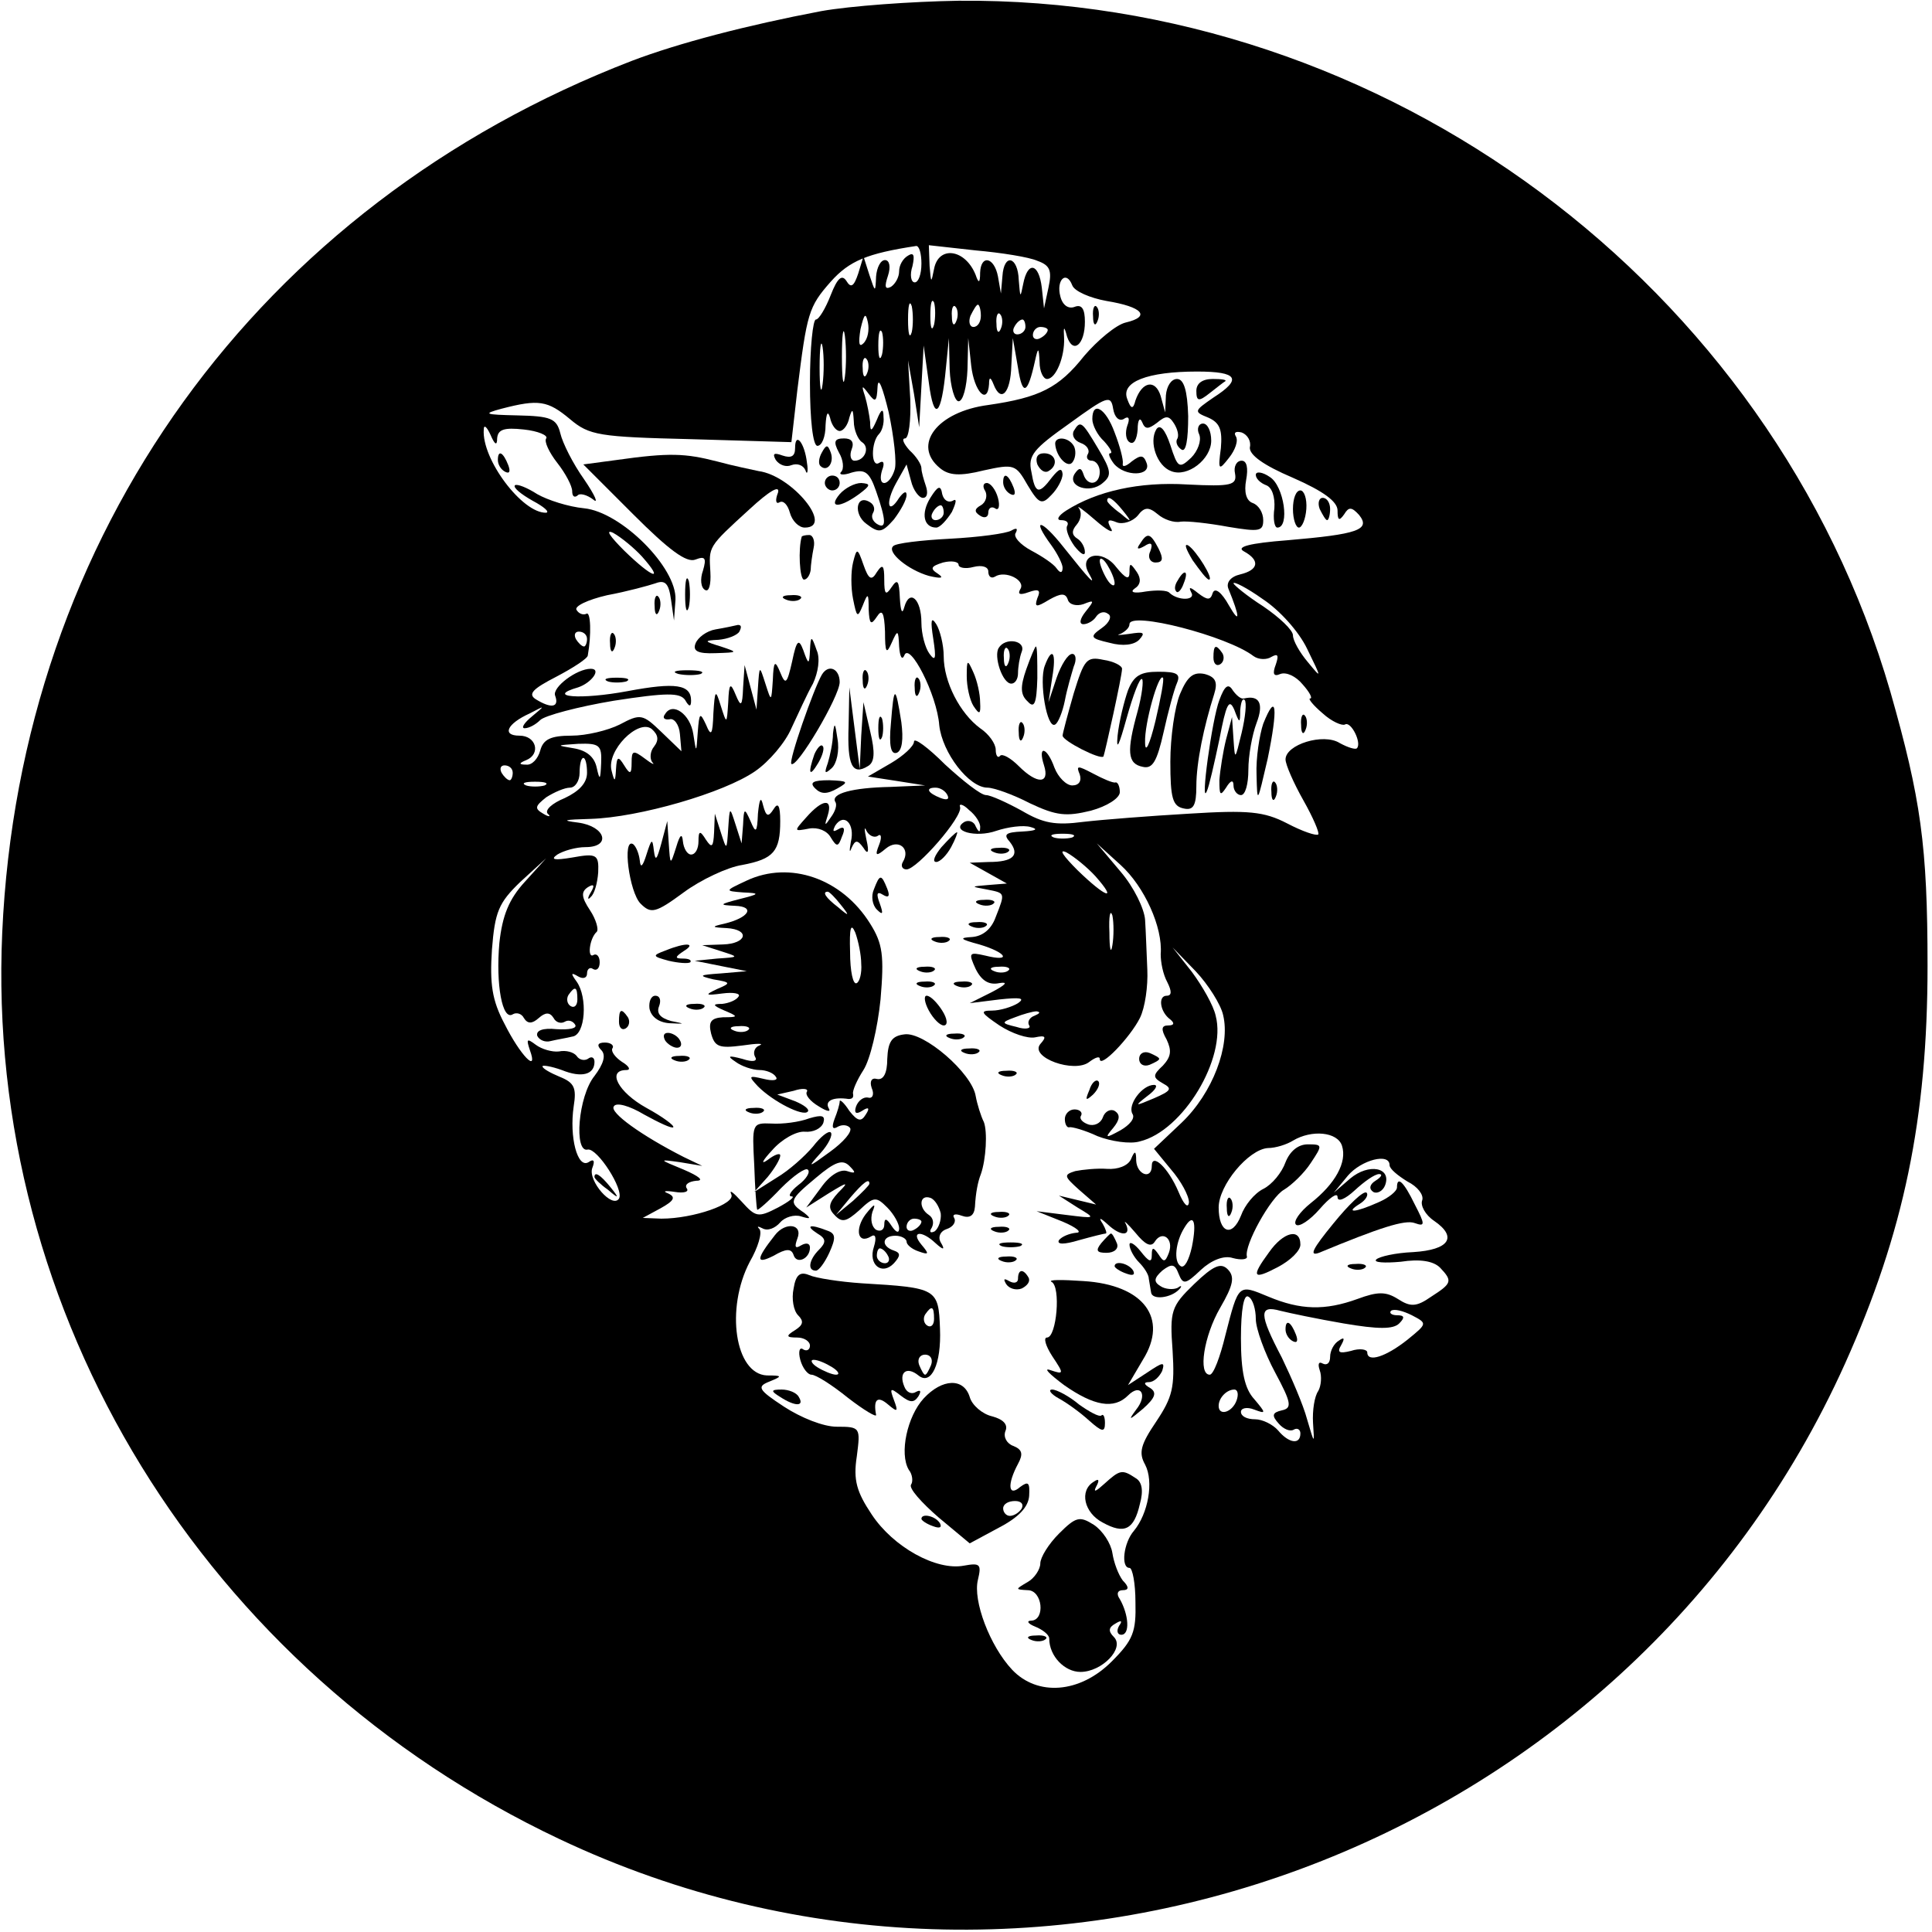 <?xml version="1.0" standalone="no"?>
<!DOCTYPE svg PUBLIC "-//W3C//DTD SVG 20010904//EN"
 "http://www.w3.org/TR/2001/REC-SVG-20010904/DTD/svg10.dtd">
<svg version="1.0" xmlns="http://www.w3.org/2000/svg"
 width="260pt" height="260pt" viewBox="0 0 260 260"
 preserveAspectRatio="xMidYMid meet">
<g transform="translate(0,260) scale(0.1,-0.1)"
fill="#000000" stroke="none">
<path d="M1105 2585 c-100 -19 -192 -43 -255 -67 -503 -194 -823 -638 -847
-1173 -23 -514 272 -994 750 -1220 647 -306 1435 -15 1730 640 79 176 111 330
111 535 0 162 -9 225 -50 369 -159 548 -680 935 -1254 930 -63 -1 -146 -7
-185 -14z m135 -340 c0 -14 -4 -25 -9 -25 -5 0 -7 10 -3 22 3 14 2 19 -6 14
-7 -4 -12 -13 -12 -21 0 -8 -5 -17 -11 -21 -8 -4 -9 0 -4 15 4 12 2 21 -4 21
-6 0 -11 -10 -12 -22 -1 -22 -1 -22 -9 2 l-8 25 -7 -23 c-6 -18 -10 -20 -16
-10 -6 9 -12 4 -21 -19 -7 -18 -16 -33 -20 -33 -4 0 -8 -38 -8 -85 0 -50 4
-85 10 -85 6 0 11 12 11 28 1 16 3 20 6 10 2 -10 8 -18 13 -18 5 0 11 8 13 18
4 13 5 12 6 -5 0 -12 6 -25 11 -28 11 -7 4 -25 -10 -25 -5 0 -7 7 -4 15 4 10
0 15 -10 15 -13 0 -15 -4 -7 -19 6 -10 7 -22 3 -26 -4 -4 3 -5 14 -1 18 5 24
1 33 -25 14 -40 14 -52 1 -44 -6 4 -8 10 -5 15 3 5 1 11 -4 14 -19 12 -23 -16
-5 -29 17 -13 21 -12 37 6 9 12 17 26 17 33 0 6 -4 4 -10 -4 -15 -24 -19 -7
-4 20 l14 25 6 -22 c3 -13 11 -23 16 -23 6 0 7 7 4 16 -3 9 -6 19 -6 24 0 5
-7 16 -16 24 -8 9 -11 16 -6 16 5 0 8 24 7 53 l-3 52 8 -45 7 -45 3 55 3 55 7
-50 c7 -54 17 -45 23 20 l4 40 1 -42 c1 -24 7 -43 12 -43 6 0 11 19 12 43 l1
42 4 -37 c4 -35 22 -54 24 -25 0 10 2 10 6 0 10 -26 23 -12 24 25 l2 37 7 -40
c6 -39 13 -36 23 10 4 18 5 18 6 -2 0 -13 5 -23 10 -23 12 0 24 30 23 55 -1
16 0 17 4 2 8 -24 24 -11 24 20 0 17 -4 24 -14 20 -8 -3 -16 2 -19 14 -6 22 8
36 16 15 3 -8 24 -17 46 -21 49 -8 60 -21 26 -29 -13 -3 -38 -24 -56 -45 -34
-43 -60 -56 -129 -66 -69 -9 -103 -54 -65 -85 12 -10 27 -11 59 -3 41 9 43 8
59 -20 15 -25 19 -27 32 -13 8 8 15 21 15 28 -1 9 -5 7 -14 -4 -18 -24 -23
-23 -28 7 -5 22 3 31 51 65 51 37 56 39 59 20 2 -12 8 -17 14 -14 7 5 9 1 5
-9 -3 -9 -2 -19 3 -22 6 -4 10 4 11 17 0 13 3 17 6 10 4 -10 8 -10 20 -1 12
10 16 10 23 -1 5 -8 7 -17 4 -21 -2 -4 0 -10 6 -14 6 -4 9 13 9 45 -1 35 -6
50 -15 50 -8 0 -14 -10 -15 -22 l-1 -23 -6 22 c-7 23 -25 20 -34 -6 -3 -12 -6
-12 -11 2 -9 23 27 37 94 37 55 0 61 -10 22 -35 -26 -18 -27 -19 -7 -27 16 -7
19 -17 17 -41 -4 -30 -3 -31 11 -13 8 10 13 23 9 29 -3 5 0 7 8 5 8 -3 13 -12
11 -20 -1 -10 18 -24 58 -41 41 -18 60 -32 60 -44 0 -13 2 -15 9 -5 6 10 10
10 20 -1 16 -20 -2 -26 -96 -34 -52 -4 -70 -9 -59 -15 22 -12 20 -25 -5 -31
-13 -3 -19 -11 -16 -19 16 -39 16 -49 1 -23 -10 18 -19 25 -22 17 -3 -10 -7
-10 -20 0 -10 8 -13 9 -9 1 7 -11 -17 -12 -29 -1 -3 4 -18 4 -32 2 -16 -3 -22
-1 -15 4 8 5 9 13 3 22 -9 13 -10 13 -10 0 0 -11 -5 -9 -18 7 -19 25 -51 17
-37 -8 12 -21 1 -9 -34 35 -30 38 -44 40 -16 2 8 -11 15 -25 15 -30 0 -7 -3
-8 -8 -1 -4 6 -19 16 -34 24 -15 8 -25 19 -21 24 3 6 1 7 -6 3 -7 -4 -44 -9
-83 -11 -38 -2 -73 -6 -76 -10 -9 -8 20 -32 48 -40 17 -4 21 -3 12 3 -11 7 -9
10 7 15 12 3 21 1 21 -3 0 -4 9 -6 20 -3 12 3 20 0 20 -6 0 -7 4 -10 9 -7 14
9 42 -5 34 -17 -4 -7 0 -8 11 -4 14 5 17 3 12 -8 -4 -12 -2 -13 16 -2 16 9 22
9 25 0 2 -7 12 -9 21 -6 15 6 15 5 3 -10 -8 -10 -9 -17 -3 -17 6 0 14 5 17 10
4 6 11 8 16 4 6 -3 2 -12 -8 -19 -17 -12 -16 -14 10 -20 18 -5 33 -3 40 4 9
10 6 11 -13 8 -14 -2 -19 -2 -12 0 6 3 12 8 12 13 0 18 132 -16 167 -43 7 -5
18 -5 24 -1 9 5 10 2 6 -10 -5 -13 -3 -17 6 -13 8 3 21 -3 30 -14 9 -10 14
-19 10 -19 -3 0 4 -9 17 -20 12 -11 26 -17 30 -15 8 5 23 -25 16 -32 -2 -2
-12 1 -23 7 -22 14 -73 -2 -73 -22 0 -7 11 -32 24 -55 13 -23 22 -44 20 -46
-3 -2 -21 4 -42 15 -31 16 -52 18 -132 13 -52 -3 -116 -8 -142 -11 -38 -5 -54
-2 -83 15 -20 11 -42 21 -48 21 -7 0 -31 19 -55 41 -23 23 -42 37 -42 31 0 -6
-14 -19 -31 -29 l-31 -18 39 -6 38 -6 -47 -2 c-51 -1 -80 -9 -74 -20 3 -4 0
-13 -6 -21 -8 -12 -9 -12 -4 3 7 23 -7 22 -29 -3 -17 -19 -17 -19 4 -15 12 2
24 -3 29 -12 8 -13 10 -13 15 1 5 11 3 15 -5 10 -7 -4 -8 -3 -4 5 12 18 27 2
21 -22 -2 -12 -2 -16 1 -8 5 11 8 11 16 0 6 -10 8 -6 4 11 -3 14 -3 19 0 12 3
-6 10 -10 15 -7 5 4 6 -2 2 -12 -6 -15 -4 -16 9 -5 17 14 34 0 23 -18 -3 -5
-1 -10 5 -10 14 0 76 71 72 84 -2 5 4 4 12 -4 9 -7 16 -18 15 -24 0 -7 -2 -6
-6 2 -2 6 -9 9 -15 6 -20 -12 15 -22 43 -12 15 5 36 8 46 5 11 -3 7 -5 -11 -6
-23 -1 -26 -4 -17 -14 14 -18 4 -27 -28 -27 l-26 -1 25 -14 25 -14 -25 -2
c-24 -2 -24 -2 -2 -6 25 -5 25 -4 12 -37 -6 -17 -18 -26 -32 -27 -18 -1 -16
-3 10 -10 37 -11 44 -24 8 -15 -22 5 -23 4 -13 -18 8 -16 18 -22 32 -19 12 2
9 -2 -10 -12 l-30 -15 40 5 c28 3 35 2 25 -5 -8 -5 -24 -10 -35 -10 -17 0 -15
-3 10 -20 17 -11 38 -18 48 -16 14 3 16 1 7 -9 -15 -18 46 -40 66 -24 8 6 14
8 14 4 0 -14 41 29 54 55 7 14 11 43 10 65 -1 22 -2 52 -3 67 -1 15 -15 44
-33 65 l-32 38 32 -29 c32 -29 57 -84 54 -120 0 -11 3 -27 9 -38 6 -12 6 -18
-1 -18 -12 0 -9 -22 5 -32 6 -5 5 -8 -3 -8 -9 0 -10 -5 -2 -19 7 -15 6 -23 -5
-35 -14 -13 -14 -16 0 -24 13 -7 11 -10 -12 -20 -26 -11 -27 -11 -9 3 11 8 15
15 9 15 -16 0 -36 -27 -29 -39 4 -6 -4 -15 -16 -22 -20 -11 -22 -11 -10 3 9
11 10 18 2 23 -5 3 -13 0 -16 -9 -3 -8 -12 -12 -20 -9 -8 3 -12 8 -9 12 2 4
-2 8 -9 8 -7 0 -13 -6 -13 -13 0 -7 3 -12 6 -11 3 1 21 -4 38 -12 18 -7 44
-11 57 -7 58 14 117 112 102 169 -3 14 -18 40 -32 59 l-26 33 31 -32 c17 -18
34 -45 37 -59 10 -41 -14 -105 -56 -145 l-37 -35 23 -28 c13 -15 24 -35 24
-44 -1 -9 -7 -3 -14 14 -14 33 -36 53 -36 35 0 -19 -20 -12 -21 7 0 14 -2 14
-7 2 -4 -9 -18 -14 -32 -13 -14 1 -33 -1 -43 -3 -16 -5 -15 -7 5 -25 l23 -20
-25 6 -25 6 25 -16 c25 -15 25 -15 -15 -10 l-40 5 35 -14 c19 -8 27 -15 18
-15 -9 -1 -19 -5 -23 -10 -3 -6 7 -6 27 0 18 5 34 9 36 9 2 0 0 6 -4 13 -6 9
-4 9 7 -1 17 -16 32 -16 24 1 -4 6 2 1 13 -12 13 -16 21 -20 26 -12 10 16 26
4 19 -15 -5 -13 -7 -13 -14 -2 -7 10 -9 10 -9 -1 0 -11 -4 -9 -15 5 -8 10 -15
14 -15 9 0 -6 6 -17 13 -24 6 -6 13 -16 13 -22 1 -5 2 -13 3 -18 1 -11 27 -8
38 4 4 4 3 6 -2 2 -6 -3 -17 -2 -23 2 -10 6 -9 11 2 21 13 10 17 9 22 -4 6
-15 9 -15 30 5 14 13 31 20 43 16 11 -3 20 -2 19 2 -4 15 32 80 50 90 10 6 27
22 36 36 16 24 16 25 -4 25 -13 0 -24 -9 -30 -24 -5 -14 -18 -30 -30 -36 -12
-6 -25 -22 -30 -36 -12 -30 -30 -23 -30 11 0 30 40 78 66 80 11 0 26 5 34 10
25 15 60 12 66 -7 7 -22 -9 -51 -42 -77 -15 -12 -24 -25 -20 -29 4 -4 19 6 32
21 13 15 24 23 24 16 0 -7 10 -3 23 9 13 12 27 22 33 22 5 0 3 -4 -5 -9 -8 -5
-9 -11 -3 -15 5 -3 13 1 16 9 9 24 -22 30 -47 9 l-22 -19 19 23 c18 21 56 31
56 14 0 -5 11 -14 24 -22 14 -7 22 -18 20 -25 -3 -7 4 -20 16 -28 32 -22 20
-39 -28 -42 -24 -1 -46 -6 -50 -10 -4 -4 11 -5 33 -3 26 4 44 1 53 -8 17 -18
16 -21 -12 -39 -20 -14 -28 -14 -45 -3 -16 10 -27 10 -54 0 -44 -16 -77 -15
-120 3 -41 17 -40 18 -58 -52 -7 -29 -16 -53 -21 -53 -16 0 -8 52 14 90 18 31
20 42 10 52 -9 9 -19 5 -45 -20 -31 -30 -33 -36 -29 -90 3 -49 0 -62 -22 -95
-21 -31 -24 -42 -15 -58 12 -23 4 -66 -15 -89 -14 -16 -18 -50 -6 -50 4 0 8
-21 8 -46 1 -40 -3 -51 -32 -80 -43 -43 -100 -47 -134 -11 -30 32 -53 93 -46
121 5 21 3 23 -19 19 -37 -7 -95 25 -124 69 -20 30 -25 46 -20 78 5 39 5 40
-27 40 -18 0 -48 12 -71 27 -35 23 -37 27 -19 34 17 7 17 8 -4 8 -43 2 -56 90
-23 153 11 19 17 39 13 44 -4 4 -2 4 4 1 7 -4 17 0 24 8 6 7 19 11 28 8 13 -4
14 -3 4 5 -21 14 -20 17 16 47 26 22 36 25 45 16 9 -9 9 -11 -3 -7 -9 3 -23
-5 -35 -22 l-20 -27 30 19 c26 16 28 16 13 1 -13 -14 -14 -21 -5 -30 10 -11
16 -9 33 6 20 19 23 19 38 4 9 -9 16 -22 16 -28 0 -7 -4 -6 -10 3 -7 11 -10
11 -10 2 0 -7 -5 -10 -11 -7 -6 4 -8 14 -5 24 5 12 3 12 -9 -3 -15 -20 -11
-41 7 -30 6 4 8 -1 4 -14 -8 -24 11 -39 27 -22 9 10 9 14 0 17 -18 6 -16 20 2
20 8 0 15 -4 15 -8 0 -4 7 -10 16 -13 14 -5 15 -4 4 9 -15 18 0 20 19 2 11
-10 13 -9 7 1 -4 7 -1 15 8 18 9 3 13 10 10 15 -3 5 2 6 10 3 11 -4 17 0 18
12 1 19 4 34 8 44 7 20 9 57 4 70 -4 8 -9 24 -11 35 -5 31 -70 87 -96 83 -17
-2 -22 -10 -23 -33 0 -19 -5 -29 -14 -27 -7 2 -10 -3 -7 -12 4 -9 1 -15 -5
-13 -6 1 -13 -4 -16 -12 -3 -9 0 -11 8 -6 9 6 11 4 5 -5 -6 -10 -11 -9 -22 5
-7 11 -13 16 -13 13 0 -4 -3 -14 -7 -24 -4 -11 -3 -15 5 -10 6 3 13 2 16 -2 3
-5 -9 -19 -27 -32 -30 -22 -31 -22 -13 -2 11 12 17 25 14 28 -3 3 -14 -6 -24
-19 -11 -13 -32 -32 -49 -42 l-30 -19 18 20 c9 11 17 24 17 29 0 4 -8 1 -17
-6 -10 -7 -7 -1 6 13 13 15 33 26 44 25 11 -1 22 4 25 12 3 10 -2 11 -19 6
-13 -5 -36 -8 -51 -7 -26 1 -26 0 -23 -56 1 -31 3 -58 4 -60 1 -1 15 11 32 29
17 17 33 28 36 25 4 -3 -2 -13 -13 -21 -10 -8 -14 -15 -9 -15 6 0 -3 -7 -18
-15 -27 -14 -30 -13 -49 8 -11 12 -17 17 -14 10 7 -13 -51 -33 -94 -33 l-25 1
24 13 c18 10 21 15 10 20 -8 3 -4 4 9 2 12 -2 20 0 16 5 -3 5 3 9 13 10 11 0
4 6 -17 15 -34 14 -34 14 -5 10 l30 -5 -25 12 c-57 29 -100 60 -94 68 3 6 21
1 41 -11 20 -11 37 -19 39 -17 2 2 -14 14 -36 26 -38 21 -54 51 -27 51 6 0 4
5 -6 11 -9 6 -15 14 -13 18 3 4 -2 8 -10 8 -10 0 -11 -4 -5 -10 7 -7 3 -19 -9
-35 -22 -27 -28 -104 -9 -99 13 2 49 -54 42 -66 -9 -14 -42 24 -36 41 4 10 2
13 -5 8 -15 -9 -26 34 -20 75 4 25 1 32 -19 40 -12 5 -23 11 -23 14 0 2 12 0
26 -5 27 -11 44 -6 44 11 0 6 -4 8 -9 4 -5 -3 -12 -1 -15 4 -4 5 -14 8 -24 6
-9 -1 -23 3 -31 9 -12 9 -13 8 -8 -7 12 -33 -13 -7 -34 35 -17 32 -20 54 -17
100 4 51 9 63 38 91 l35 32 -29 -32 c-21 -23 -30 -45 -34 -82 -5 -56 4 -105
18 -96 5 3 12 1 15 -5 5 -8 11 -8 20 0 9 8 15 8 20 0 3 -6 10 -8 15 -5 5 3 11
1 14 -4 3 -5 -8 -7 -25 -6 -19 2 -28 -2 -26 -9 3 -6 11 -9 18 -7 8 2 21 4 29
6 18 2 21 53 6 74 -8 11 -8 13 2 7 7 -4 12 -2 12 4 0 6 4 9 8 6 5 -3 9 1 9 9
0 8 -4 12 -8 10 -9 -6 -6 22 4 31 3 3 -1 17 -9 29 -12 18 -12 25 -3 31 8 5 10
3 4 -7 -5 -8 -4 -11 0 -6 5 4 9 19 10 33 1 24 -2 26 -35 20 -24 -4 -30 -3 -20
4 8 5 25 10 38 10 35 0 27 28 -10 33 -24 3 -19 4 17 5 65 2 179 35 221 64 19
13 41 39 49 58 9 19 21 46 29 60 7 15 10 34 5 45 -7 20 -8 20 -9 0 -1 -20 -2
-20 -9 0 -6 16 -9 14 -15 -15 -7 -31 -9 -32 -16 -15 -7 17 -9 16 -10 -10 -2
-30 -2 -30 -10 -5 -8 25 -8 25 -10 -5 l-2 -30 -8 30 -8 30 -2 -30 c-1 -26 -3
-27 -10 -10 -7 17 -9 16 -10 -10 -2 -30 -2 -30 -10 -5 -7 23 -8 22 -10 -10 -1
-29 -3 -32 -10 -15 -8 17 -9 16 -11 -10 -2 -29 -2 -29 -6 -3 -4 27 -28 44 -38
27 -4 -5 -1 -8 6 -7 6 2 13 -7 14 -20 l2 -23 -27 26 c-25 24 -28 25 -56 10
-16 -8 -45 -15 -65 -15 -28 0 -38 -5 -42 -20 -3 -11 -11 -20 -19 -19 -10 0
-10 2 0 6 20 8 14 33 -9 33 -24 0 -17 16 14 30 21 11 21 11 3 -4 -11 -9 -15
-16 -10 -16 6 0 15 5 21 11 6 6 51 18 99 26 71 11 89 11 96 1 5 -9 8 -10 8 -1
0 22 -21 25 -85 13 -64 -12 -112 -8 -67 5 18 6 32 25 17 25 -19 0 -52 -25 -48
-36 6 -16 -5 -18 -26 -5 -11 7 -4 14 27 30 23 12 43 25 43 29 5 28 4 60 -2 56
-4 -2 -10 0 -13 5 -4 5 15 14 41 20 27 5 56 13 65 16 13 5 18 0 21 -22 l4 -28
2 28 c2 43 -73 118 -123 123 -21 2 -49 11 -63 19 -14 9 -27 14 -30 12 -3 -3 8
-12 24 -21 15 -8 23 -15 18 -16 -32 -1 -87 72 -84 112 0 7 4 4 9 -7 6 -14 9
-15 9 -5 1 12 9 15 36 12 19 -2 33 -8 30 -12 -3 -4 4 -19 15 -33 11 -14 20
-31 20 -38 0 -7 3 -9 7 -6 3 4 13 1 21 -5 8 -7 3 5 -12 27 -15 21 -29 49 -32
62 -5 20 -13 23 -58 24 -44 1 -47 2 -21 9 50 13 62 11 92 -14 26 -22 39 -24
163 -27 l135 -4 8 70 c13 104 15 112 45 146 25 28 49 38 115 48 4 0 7 -10 7
-24z m156 4 c17 -6 20 -13 15 -36 l-6 -28 -3 28 c-4 33 -19 36 -25 5 -4 -20
-4 -19 -6 5 -1 32 -20 37 -22 5 l-2 -23 -4 23 c-5 26 -23 30 -24 5 0 -14 -2
-15 -6 -3 -14 35 -50 40 -56 8 -4 -20 -4 -19 -6 4 l-1 28 63 -7 c34 -3 72 -9
83 -14z m-169 -96 c-3 -10 -5 -2 -5 17 0 19 2 27 5 18 2 -10 2 -26 0 -35z m30
10 c-3 -10 -5 -4 -5 12 0 17 2 24 5 18 2 -7 2 -21 0 -30z m30 5 c-3 -8 -6 -5
-6 6 -1 11 2 17 5 13 3 -3 4 -12 1 -19z m33 7 c0 -8 -4 -15 -10 -15 -5 0 -7 7
-4 15 4 8 8 15 10 15 2 0 4 -7 4 -15z m-158 -37 c-6 -6 -7 0 -4 19 5 21 7 23
10 9 2 -10 0 -22 -6 -28z m185 20 c-3 -8 -6 -5 -6 6 -1 11 2 17 5 13 3 -3 4
-12 1 -19z m-210 -65 c-2 -16 -4 -3 -4 27 0 30 2 43 4 28 2 -16 2 -40 0 -55z
m243 67 c0 -5 -5 -10 -11 -10 -5 0 -7 5 -4 10 3 6 8 10 11 10 2 0 4 -4 4 -10z
m-193 -37 c-3 -10 -5 -4 -5 12 0 17 2 24 5 18 2 -7 2 -21 0 -30z m223 33 c0
-3 -4 -8 -10 -11 -5 -3 -10 -1 -10 4 0 6 5 11 10 11 6 0 10 -2 10 -4z m-303
-73 c-2 -16 -4 -5 -4 22 0 28 2 40 4 28 2 -13 2 -35 0 -50z m60 15 c-3 -8 -6
-5 -6 6 -1 11 2 17 5 13 3 -3 4 -12 1 -19z m37 -130 c-3 -10 -9 -18 -14 -18
-5 0 -6 7 -3 17 4 10 2 14 -4 10 -11 -7 -11 28 0 39 4 4 7 14 6 23 0 12 -3 11
-9 -4 -7 -16 -9 -17 -9 -3 -1 9 -4 25 -7 35 -5 15 -4 15 5 3 9 -12 11 -11 12
10 1 14 7 -2 15 -35 7 -33 11 -68 8 -77z m-340 -117 c31 -35 14 -29 -24 8 -19
19 -26 29 -15 24 11 -6 29 -21 39 -32z m636 -36 c0 -5 -5 -3 -10 5 -5 8 -10
20 -10 25 0 6 5 3 10 -5 5 -8 10 -19 10 -25z m259 -88 c20 -41 20 -41 1 -18
-11 13 -20 29 -20 36 0 7 -18 24 -40 39 -22 14 -40 29 -40 31 0 3 18 -6 39
-21 23 -15 49 -44 60 -67z m-969 13 c0 -5 -2 -10 -4 -10 -3 0 -8 5 -11 10 -3
6 -1 10 4 10 6 0 11 -4 11 -10z m90 -145 c-5 -6 -6 -16 -2 -21 4 -4 -1 -2 -10
5 -16 12 -18 11 -18 -5 0 -16 -2 -17 -10 -4 -8 13 -10 12 -11 -5 -1 -18 -2
-18 -6 -2 -7 27 36 70 54 56 9 -8 10 -15 3 -24z m-71 -22 c-1 -23 -2 -24 -6
-6 -3 14 -13 23 -31 26 -24 4 -24 4 6 6 29 1 32 -2 31 -26z m-19 -13 c0 -14
-11 -25 -30 -34 -17 -7 -27 -16 -23 -21 5 -4 2 -5 -6 0 -12 7 -11 10 4 22 11
7 25 13 32 13 7 0 13 9 13 20 0 11 2 20 5 20 3 0 5 -9 5 -20z m-100 0 c0 -5
-2 -10 -4 -10 -3 0 -8 5 -11 10 -3 6 -1 10 4 10 6 0 11 -4 11 -10z m43 -17
c-7 -2 -19 -2 -25 0 -7 3 -2 5 12 5 14 0 19 -2 13 -5z m542 -13 c3 -6 -1 -7
-9 -4 -18 7 -21 14 -7 14 6 0 13 -4 16 -10z m168 -57 c-7 -2 -19 -2 -25 0 -7
3 -2 5 12 5 14 0 19 -2 13 -5z m31 -52 c31 -35 14 -29 -24 8 -19 19 -26 29
-15 24 11 -6 29 -21 39 -32z m23 -93 c-2 -13 -4 -5 -4 17 -1 22 1 32 4 23 2
-10 2 -28 0 -40z m-140 -34 c-3 -3 -12 -4 -19 -1 -8 3 -5 6 6 6 11 1 17 -2 13
-5z m-580 -39 c0 -8 -4 -12 -9 -9 -5 3 -6 10 -3 15 9 13 12 11 12 -6z m615
-22 c-6 -2 -10 -8 -7 -13 3 -4 -5 -6 -17 -2 -21 5 -21 6 -2 13 10 4 24 8 29 8
6 -1 4 -3 -3 -6z m-222 -226 c0 -2 -10 -12 -22 -23 l-23 -19 19 23 c18 21 26
27 26 19z m96 -40 c1 -9 -3 -20 -8 -24 -6 -3 -8 -1 -4 5 3 6 2 13 -4 17 -14 9
-13 28 2 23 6 -2 12 -12 14 -21z m-26 -11 c0 -3 -4 -8 -10 -11 -5 -3 -10 -1
-10 4 0 6 5 11 10 11 6 0 10 -2 10 -4z m364 -34 c-4 -18 -10 -29 -15 -26 -10
6 -7 33 5 52 12 20 17 9 10 -26z m-409 -12 c3 -5 1 -10 -4 -10 -6 0 -11 5 -11
10 0 6 2 10 4 10 3 0 8 -4 11 -10z m495 -85 c0 -13 12 -46 26 -72 22 -41 23
-48 9 -51 -13 -3 -14 -7 -4 -18 6 -7 15 -11 20 -8 5 3 9 0 9 -5 0 -16 -16 -13
-30 4 -7 8 -21 15 -31 15 -11 0 -19 4 -19 10 0 5 8 7 18 3 16 -6 16 -5 0 14
-13 14 -18 37 -18 82 0 39 4 60 10 56 6 -3 10 -17 10 -30z m118 -6 c47 -8 67
-8 75 0 8 8 7 11 -3 11 -7 0 -11 3 -8 6 4 3 16 0 28 -6 21 -11 21 -11 -6 -33
-29 -23 -54 -31 -54 -17 0 4 -10 6 -22 2 -16 -4 -19 -2 -13 8 5 9 4 11 -3 6
-7 -4 -12 -14 -12 -22 0 -8 -4 -12 -10 -9 -5 3 -7 0 -4 -9 3 -8 2 -21 -2 -28
-5 -7 -8 -26 -7 -43 2 -29 2 -29 -8 5 -5 19 -21 56 -34 83 -31 59 -31 71 -2
63 12 -3 50 -11 85 -17z m-144 -104 c-6 -16 -24 -21 -24 -7 0 11 11 22 21 22
5 0 6 -7 3 -15z"/>
<path d="M1471 2174 c0 -11 3 -14 6 -6 3 7 2 16 -1 19 -3 4 -6 -2 -5 -13z"/>
<path d="M1610 2074 c0 -14 3 -15 18 -3 9 7 19 15 21 16 2 2 -5 3 -17 3 -14 0
-22 -6 -22 -16z"/>
<path d="M1470 2036 c0 -8 7 -22 16 -30 8 -9 12 -16 8 -16 -3 0 -1 -6 5 -14
15 -18 51 -17 44 1 -4 11 -8 11 -20 2 -8 -7 -13 -8 -12 -3 1 5 -4 24 -11 42
-12 33 -30 43 -30 18z"/>
<path d="M1445 2020 c-3 -6 1 -13 9 -16 9 -3 13 -10 10 -15 -3 -5 0 -9 5 -9 6
0 11 -7 11 -15 0 -18 -17 -20 -22 -3 -3 9 -6 9 -12 0 -10 -17 21 -27 38 -12
12 10 12 16 -6 46 -22 37 -24 39 -33 24z"/>
<path d="M1556 2022 c-10 -17 1 -49 20 -56 22 -9 54 16 54 41 0 13 -5 23 -11
23 -6 0 -9 -7 -5 -15 3 -8 -2 -22 -11 -31 -16 -15 -18 -14 -28 17 -7 21 -14
29 -19 21z"/>
<path d="M1070 1997 c0 -11 -5 -14 -17 -10 -11 4 -14 3 -9 -6 5 -7 14 -10 21
-7 8 3 16 0 19 -7 2 -7 4 -2 2 10 -3 27 -16 43 -16 20z"/>
<path d="M1420 2003 c1 -18 18 -35 24 -24 4 6 4 16 1 21 -7 12 -25 13 -25 3z"/>
<path d="M1106 1991 c-4 -7 -5 -15 -2 -18 9 -9 19 4 14 18 -4 11 -6 11 -12 0z"/>
<path d="M670 1981 c0 -6 4 -13 10 -16 6 -3 7 1 4 9 -7 18 -14 21 -14 7z"/>
<path d="M830 1981 l-45 -6 67 -67 c48 -48 72 -66 84 -61 13 5 15 2 10 -15 -4
-11 -3 -23 3 -26 5 -3 8 7 7 24 -2 35 -4 33 53 85 26 24 41 33 38 22 -4 -10
-3 -16 2 -13 5 3 11 -3 14 -14 3 -11 12 -20 20 -20 40 0 -17 70 -62 76 -9 2
-34 7 -56 13 -43 11 -64 12 -135 2z"/>
<path d="M1396 1975 c4 -8 10 -12 15 -9 14 8 10 24 -6 24 -9 0 -12 -6 -9 -15z"/>
<path d="M1662 1963 c3 -16 -5 -18 -64 -15 -65 4 -122 -9 -163 -35 -11 -7 -14
-13 -7 -13 7 0 11 -3 8 -8 -2 -4 2 -16 10 -27 8 -10 14 -14 14 -8 0 7 -5 15
-10 18 -8 5 -8 11 -1 19 6 7 7 17 3 22 -4 5 6 -2 22 -16 16 -14 26 -19 21 -11
-6 11 -4 13 8 8 8 -3 21 1 28 9 9 12 15 12 27 2 8 -7 22 -12 31 -10 9 1 37 -2
64 -7 42 -7 47 -6 47 9 0 10 -6 20 -14 23 -9 3 -12 15 -9 31 3 16 1 26 -6 26
-7 0 -11 -8 -9 -17z m-151 -50 c13 -16 12 -17 -3 -4 -10 7 -18 15 -18 17 0 8
8 3 21 -13z"/>
<path d="M1690 1961 c0 -5 6 -11 14 -14 8 -3 12 -16 11 -31 -2 -14 0 -26 4
-26 17 0 9 56 -10 68 -10 7 -19 8 -19 3z"/>
<path d="M1110 1950 c0 -5 5 -10 10 -10 6 0 10 5 10 10 0 6 -4 10 -10 10 -5 0
-10 -4 -10 -10z"/>
<path d="M1350 1951 c0 -6 4 -13 10 -16 6 -3 7 1 4 9 -7 18 -14 21 -14 7z"/>
<path d="M1130 1935 c-16 -19 0 -19 26 0 16 12 16 14 3 15 -9 0 -22 -7 -29
-15z"/>
<path d="M1252 1930 c-13 -21 -9 -40 8 -40 5 0 14 10 21 21 6 13 7 19 1 15 -6
-3 -12 1 -14 9 -2 13 -6 11 -16 -5z m18 -20 c0 -5 -5 -10 -11 -10 -5 0 -7 5
-4 10 3 6 8 10 11 10 2 0 4 -4 4 -10z"/>
<path d="M1326 1939 c3 -6 1 -15 -6 -19 -9 -5 -9 -9 -1 -14 6 -4 11 -2 11 4 0
6 4 9 9 6 5 -4 7 3 4 14 -3 11 -10 20 -15 20 -5 0 -6 -5 -2 -11z"/>
<path d="M1740 1915 c0 -14 4 -25 8 -25 4 0 9 11 10 25 1 14 -3 25 -8 25 -6 0
-10 -11 -10 -25z"/>
<path d="M1776 1915 c4 -8 8 -15 10 -15 2 0 4 7 4 15 0 8 -4 15 -10 15 -5 0
-7 -7 -4 -15z"/>
<path d="M1079 1878 c-5 -16 -3 -58 3 -58 4 0 8 6 9 13 0 6 2 20 4 30 2 9 -1
17 -6 17 -5 0 -9 -1 -10 -2z"/>
<path d="M1534 1868 c-5 -7 -3 -8 6 -3 9 6 12 4 8 -7 -4 -8 0 -15 7 -15 10 0
11 5 4 19 -11 21 -15 22 -25 6z"/>
<path d="M1605 1846 c10 -14 19 -26 22 -26 7 0 -17 39 -28 46 -6 3 -3 -5 6
-20z"/>
<path d="M1148 1843 c-3 -12 -3 -34 0 -49 5 -25 6 -26 13 -9 7 18 8 17 8 -5 1
-20 3 -22 11 -10 7 11 10 6 11 -20 0 -29 2 -31 9 -15 8 18 9 18 10 -5 1 -14 4
-19 7 -12 7 19 44 -53 47 -94 4 -37 40 -84 65 -84 8 0 34 -9 57 -21 36 -17 49
-18 82 -10 22 6 39 17 39 25 0 8 -3 14 -6 13 -3 -1 -17 5 -30 12 -21 11 -23
11 -18 -1 3 -9 -1 -15 -10 -15 -8 0 -19 11 -24 24 -10 28 -23 31 -14 3 8 -25
-9 -26 -34 -1 -11 11 -22 17 -25 14 -3 -4 -6 0 -6 8 0 8 -9 21 -21 29 -27 20
-49 62 -49 97 0 15 -5 35 -10 43 -7 11 -8 5 -4 -20 4 -26 3 -31 -5 -20 -6 8
-11 27 -11 42 0 32 -16 46 -23 21 -3 -11 -5 -5 -6 12 -1 23 -3 27 -11 15 -8
-12 -10 -10 -10 10 0 19 -2 22 -10 10 -7 -12 -11 -10 -18 10 -8 23 -9 23 -14
3z"/>
<path d="M922 1800 c0 -19 2 -27 5 -17 2 9 2 25 0 35 -3 9 -5 1 -5 -18z"/>
<path d="M1585 1819 c-4 -6 -5 -12 -2 -15 2 -3 7 2 10 11 7 17 1 20 -8 4z"/>
<path d="M881 1784 c0 -11 3 -14 6 -6 3 7 2 16 -1 19 -3 4 -6 -2 -5 -13z"/>
<path d="M1058 1793 c7 -3 16 -2 19 1 4 3 -2 6 -13 5 -11 0 -14 -3 -6 -6z"/>
<path d="M963 1753 c-12 -2 -24 -11 -27 -19 -4 -10 3 -14 27 -13 30 1 31 1 7
9 -23 7 -23 8 -3 9 12 1 25 6 28 11 3 6 3 9 -2 9 -4 -1 -18 -4 -30 -6z"/>
<path d="M821 1734 c0 -11 3 -14 6 -6 3 7 2 16 -1 19 -3 4 -6 -2 -5 -13z"/>
<path d="M1344 1728 c-7 -11 5 -48 17 -48 5 0 9 6 9 14 0 8 2 21 5 29 6 15
-22 20 -31 5z m13 -20 c-3 -8 -6 -5 -6 6 -1 11 2 17 5 13 3 -3 4 -12 1 -19z"/>
<path d="M1381 1699 c-8 -23 -8 -34 2 -43 9 -10 12 -3 13 31 0 24 0 43 -2 43
-1 0 -7 -14 -13 -31z"/>
<path d="M1633 1715 c0 -8 4 -12 9 -9 5 3 6 10 3 15 -9 13 -12 11 -12 -6z"/>
<path d="M1406 1704 c-8 -21 3 -86 14 -79 4 2 10 17 13 32 3 16 9 36 12 46 4
9 3 17 -2 17 -6 0 -15 -15 -21 -32 l-11 -33 5 33 c6 34 0 43 -10 16z"/>
<path d="M1445 1667 c-8 -28 -15 -54 -15 -57 0 -7 51 -33 55 -28 2 5 25 108
25 118 0 4 -11 10 -25 12 -23 5 -26 0 -40 -45z"/>
<path d="M1301 1690 c0 -14 4 -32 9 -40 8 -12 10 -12 9 5 0 11 -4 29 -9 40 -8
18 -9 18 -9 -5z"/>
<path d="M913 1693 c9 -2 23 -2 30 0 6 3 -1 5 -18 5 -16 0 -22 -2 -12 -5z"/>
<path d="M1106 1692 c-11 -19 -45 -116 -41 -120 7 -7 65 91 65 110 0 18 -15
25 -24 10z"/>
<path d="M1161 1684 c0 -11 3 -14 6 -6 3 7 2 16 -1 19 -3 4 -6 -2 -5 -13z"/>
<path d="M1518 1671 c-5 -14 -12 -42 -14 -61 -2 -22 2 -13 12 23 9 32 18 56
21 53 2 -2 0 -21 -6 -43 -15 -54 -14 -71 7 -75 13 -3 19 7 28 47 6 27 14 57
18 66 5 12 0 15 -25 15 -24 0 -33 -5 -41 -25z m37 -41 c-8 -33 -14 -45 -14
-29 -1 25 18 93 24 87 2 -2 -3 -28 -10 -58z"/>
<path d="M1588 1666 c-7 -17 -13 -58 -13 -91 0 -49 3 -60 18 -63 13 -3 17 4
17 30 0 32 10 80 24 124 5 16 2 23 -13 27 -15 3 -23 -3 -33 -27z"/>
<path d="M818 1683 c6 -2 18 -2 25 0 6 3 1 5 -13 5 -14 0 -19 -2 -12 -5z"/>
<path d="M1231 1674 c0 -11 3 -14 6 -6 3 7 2 16 -1 19 -3 4 -6 -2 -5 -13z"/>
<path d="M1641 1658 c-10 -26 -26 -144 -17 -123 3 6 10 37 17 70 9 47 13 56
20 40 7 -19 8 -19 8 -1 1 11 3 17 6 14 3 -3 1 -23 -4 -44 -9 -37 -9 -38 -11
-9 l-2 30 -8 -30 c-4 -16 -8 -41 -9 -55 0 -20 1 -22 9 -10 6 10 10 11 10 3 0
-7 5 -13 10 -13 6 0 10 15 10 34 0 19 5 47 11 63 10 26 4 38 -17 33 -4 -1 -10
4 -15 11 -6 10 -11 6 -18 -13z"/>
<path d="M1142 1623 c-2 -53 5 -67 26 -54 9 5 10 18 3 47 l-9 39 -3 -45 -2
-45 -7 55 -7 55 -1 -52z"/>
<path d="M1199 1627 c-3 -31 0 -43 8 -40 7 3 9 18 6 41 -8 51 -10 50 -14 -1z"/>
<path d="M1700 1626 c-5 -15 -10 -46 -9 -69 1 -40 1 -38 15 22 14 68 12 92 -6
47z"/>
<path d="M1182 1620 c0 -14 2 -19 5 -12 2 6 2 18 0 25 -3 6 -5 1 -5 -13z"/>
<path d="M1751 1624 c0 -11 3 -14 6 -6 3 7 2 16 -1 19 -3 4 -6 -2 -5 -13z"/>
<path d="M1121 1613 c0 -12 -4 -30 -7 -40 -5 -14 -4 -15 5 -7 7 6 11 24 8 40
-3 21 -4 23 -6 7z"/>
<path d="M1371 1614 c0 -11 3 -14 6 -6 3 7 2 16 -1 19 -3 4 -6 -2 -5 -13z"/>
<path d="M1096 1585 c-9 -26 -7 -32 5 -12 6 10 9 21 6 23 -2 3 -7 -2 -11 -11z"/>
<path d="M1097 1539 c8 -8 16 -8 30 0 16 9 14 10 -11 11 -22 0 -27 -3 -19 -11z"/>
<path d="M1711 1534 c0 -11 3 -14 6 -6 3 7 2 16 -1 19 -3 4 -6 -2 -5 -13z"/>
<path d="M1020 1505 c-1 -26 -3 -27 -10 -10 -8 18 -9 18 -10 -5 l-2 -25 -8 25
c-8 25 -8 25 -10 -5 -2 -30 -2 -30 -10 -5 l-8 25 -1 -25 c-1 -20 -3 -22 -11
-10 -8 13 -10 12 -10 -2 0 -10 -4 -18 -10 -18 -5 0 -10 8 -11 18 -1 11 -4 9
-9 -8 -8 -25 -8 -25 -10 5 l-2 30 -8 -30 c-6 -22 -8 -25 -10 -10 -2 17 -3 17
-10 -5 -5 -16 -8 -19 -9 -8 -1 9 -5 19 -9 22 -15 9 -5 -65 10 -80 14 -14 20
-13 58 15 23 17 59 34 79 37 42 8 51 18 51 59 0 21 -3 26 -9 16 -7 -11 -10
-10 -14 5 -3 13 -5 9 -7 -11z"/>
<path d="M1267 1460 c-9 -11 -13 -20 -7 -20 5 0 14 9 20 20 6 11 9 20 8 20 -2
0 -11 -9 -21 -20z"/>
<path d="M1338 1453 c7 -3 16 -2 19 1 4 3 -2 6 -13 5 -11 0 -14 -3 -6 -6z"/>
<path d="M1005 1415 c-30 -14 -30 -14 -5 -16 23 -1 23 -2 -5 -9 -27 -7 -28 -8
-6 -9 28 -1 19 -16 -14 -24 -18 -4 -18 -5 3 -6 32 -2 27 -21 -5 -22 l-28 -1
25 -8 c25 -8 25 -8 -5 -10 l-30 -3 35 -7 35 -7 -35 -3 c-29 -2 -31 -3 -10 -8
24 -4 24 -5 5 -13 -17 -8 -16 -9 7 -6 15 2 25 0 22 -4 -3 -5 -13 -9 -22 -10
-14 0 -13 -2 3 -9 19 -8 19 -9 -2 -9 -16 -1 -20 -6 -16 -22 5 -18 11 -20 42
-16 20 3 30 3 23 0 -6 -2 -9 -9 -6 -15 4 -6 -2 -8 -17 -3 -19 5 -21 4 -9 -4 8
-6 23 -11 32 -11 9 0 19 -4 22 -9 4 -5 -4 -6 -16 -3 -21 5 -21 4 -8 -10 21
-21 61 -41 67 -34 3 3 -5 9 -17 14 l-24 9 22 5 c12 4 20 3 18 -1 -3 -4 4 -13
16 -20 11 -7 17 -8 13 -2 -5 10 7 15 27 12 5 0 7 2 6 7 -1 4 5 18 14 32 9 14
19 56 23 95 5 59 3 75 -14 102 -38 61 -108 85 -166 58z m126 -32 c13 -16 12
-17 -3 -4 -17 13 -22 21 -14 21 2 0 10 -8 17 -17z m28 -80 c1 -12 -2 -24 -6
-26 -5 -3 -9 16 -9 42 -1 32 1 40 7 26 4 -11 8 -30 8 -42z m-152 -89 c-3 -3
-12 -4 -19 -1 -8 3 -5 6 6 6 11 1 17 -2 13 -5z"/>
<path d="M1176 1403 c-4 -9 -2 -21 4 -27 8 -8 9 -6 4 8 -5 13 -4 17 4 12 8 -5
10 -2 6 8 -8 20 -10 20 -18 -1z"/>
<path d="M1318 1383 c7 -3 16 -2 19 1 4 3 -2 6 -13 5 -11 0 -14 -3 -6 -6z"/>
<path d="M1308 1353 c7 -3 16 -2 19 1 4 3 -2 6 -13 5 -11 0 -14 -3 -6 -6z"/>
<path d="M1258 1333 c7 -3 16 -2 19 1 4 3 -2 6 -13 5 -11 0 -14 -3 -6 -6z"/>
<path d="M896 1321 c-19 -7 -18 -8 4 -14 13 -3 26 -4 29 -2 2 3 -2 5 -10 5
-11 0 -11 2 1 10 18 11 3 12 -24 1z"/>
<path d="M1238 1293 c7 -3 16 -2 19 1 4 3 -2 6 -13 5 -11 0 -14 -3 -6 -6z"/>
<path d="M1238 1273 c7 -3 16 -2 19 1 4 3 -2 6 -13 5 -11 0 -14 -3 -6 -6z"/>
<path d="M1288 1273 c7 -3 16 -2 19 1 4 3 -2 6 -13 5 -11 0 -14 -3 -6 -6z"/>
<path d="M874 1243 c2 -11 12 -19 27 -20 21 -1 22 -1 2 3 -14 4 -20 10 -16 20
3 8 1 14 -5 14 -6 0 -9 -8 -8 -17z"/>
<path d="M1250 1240 c6 -11 15 -20 20 -20 6 0 5 9 -2 20 -7 11 -16 20 -21 20
-4 0 -3 -9 3 -20z"/>
<path d="M928 1243 c7 -3 16 -2 19 1 4 3 -2 6 -13 5 -11 0 -14 -3 -6 -6z"/>
<path d="M833 1225 c0 -8 4 -12 9 -9 5 3 6 10 3 15 -9 13 -12 11 -12 -6z"/>
<path d="M895 1200 c3 -5 11 -10 16 -10 6 0 7 5 4 10 -3 6 -11 10 -16 10 -6 0
-7 -4 -4 -10z"/>
<path d="M1278 1203 c7 -3 16 -2 19 1 4 3 -2 6 -13 5 -11 0 -14 -3 -6 -6z"/>
<path d="M1298 1183 c7 -3 16 -2 19 1 4 3 -2 6 -13 5 -11 0 -14 -3 -6 -6z"/>
<path d="M1533 1175 c0 -7 6 -11 14 -8 7 3 13 6 13 8 0 2 -6 5 -13 8 -8 3 -14
-1 -14 -8z"/>
<path d="M908 1173 c7 -3 16 -2 19 1 4 3 -2 6 -13 5 -11 0 -14 -3 -6 -6z"/>
<path d="M1348 1153 c7 -3 16 -2 19 1 4 3 -2 6 -13 5 -11 0 -14 -3 -6 -6z"/>
<path d="M1466 1133 c-6 -14 -5 -15 5 -6 7 7 10 15 7 18 -3 3 -9 -2 -12 -12z"/>
<path d="M1008 1103 c7 -3 16 -2 19 1 4 3 -2 6 -13 5 -11 0 -14 -3 -6 -6z"/>
<path d="M800 1016 c0 -2 8 -10 18 -17 15 -13 16 -12 3 4 -13 16 -21 21 -21
13z"/>
<path d="M1880 1002 c0 -5 -11 -14 -25 -20 -31 -14 -46 -15 -25 -2 8 5 12 12
9 15 -4 3 -24 -16 -45 -42 -27 -33 -33 -44 -19 -39 82 34 116 45 129 40 14 -5
14 -2 0 25 -15 31 -24 39 -24 23z"/>
<path d="M1651 974 c0 -11 3 -14 6 -6 3 7 2 16 -1 19 -3 4 -6 -2 -5 -13z"/>
<path d="M1338 963 c7 -3 16 -2 19 1 4 3 -2 6 -13 5 -11 0 -14 -3 -6 -6z"/>
<path d="M1043 938 c-26 -33 -26 -40 -2 -28 17 10 24 10 27 1 4 -13 22 -5 22
10 0 6 -5 7 -12 3 -8 -5 -9 -2 -5 9 8 20 -16 23 -30 5z"/>
<path d="M1100 940 c12 -7 12 -12 2 -22 -13 -13 -16 -28 -4 -28 4 0 12 11 18
24 9 20 9 26 -3 30 -23 9 -30 7 -13 -4z"/>
<path d="M1338 943 c7 -3 16 -2 19 1 4 3 -2 6 -13 5 -11 0 -14 -3 -6 -6z"/>
<path d="M1482 927 c-8 -10 -6 -13 7 -13 11 0 17 6 14 13 -3 7 -6 13 -8 13 -1
0 -7 -6 -13 -13z"/>
<path d="M1708 915 c-25 -34 -22 -38 12 -20 17 9 30 22 30 30 0 23 -23 17 -42
-10z"/>
<path d="M1348 923 c6 -2 18 -2 25 0 6 3 1 5 -13 5 -14 0 -19 -2 -12 -5z"/>
<path d="M1348 903 c7 -3 16 -2 19 1 4 3 -2 6 -13 5 -11 0 -14 -3 -6 -6z"/>
<path d="M1500 896 c0 -2 7 -7 16 -10 8 -3 12 -2 9 4 -6 10 -25 14 -25 6z"/>
<path d="M1818 893 c7 -3 16 -2 19 1 4 3 -2 6 -13 5 -11 0 -14 -3 -6 -6z"/>
<path d="M1068 866 c-3 -14 0 -30 6 -36 8 -8 7 -13 -4 -20 -13 -8 -12 -10 3
-10 9 0 17 -5 17 -11 0 -5 -4 -8 -9 -5 -5 4 -7 -3 -4 -14 3 -11 10 -20 15 -20
6 0 28 -14 49 -31 22 -17 39 -27 38 -23 -4 21 2 26 16 14 13 -11 14 -10 8 6
-6 16 -5 17 9 6 13 -10 18 -10 24 -1 4 7 3 9 -3 6 -6 -4 -13 -1 -16 7 -8 19 3
28 19 15 17 -14 31 15 29 63 -2 54 -4 55 -105 61 -30 2 -62 7 -71 11 -12 5
-18 1 -21 -18z m189 -41 c0 -8 -4 -12 -9 -9 -5 3 -6 10 -3 15 9 13 12 11 12
-6z m-4 -62 c-3 -7 -6 -13 -8 -13 -2 0 -5 6 -8 13 -3 8 1 14 8 14 7 0 11 -6 8
-14z m-133 -3 c8 -5 11 -10 5 -10 -5 0 -17 5 -25 10 -8 5 -10 10 -5 10 6 0 17
-5 25 -10z"/>
<path d="M1370 879 c0 -5 -5 -7 -12 -3 -7 4 -8 3 -4 -4 4 -6 13 -9 21 -6 8 4
12 10 9 15 -7 12 -14 11 -14 -2z"/>
<path d="M1415 875 c13 -6 7 -75 -6 -75 -5 0 -2 -11 7 -25 16 -24 16 -25 -2
-19 -11 4 -2 -5 18 -20 40 -28 67 -33 86 -14 17 17 27 1 11 -19 -11 -15 -10
-15 9 1 17 15 19 22 10 28 -9 5 -9 8 -2 8 7 0 14 7 18 15 4 13 1 12 -20 -2
l-26 -17 20 34 c35 56 1 101 -80 106 -29 2 -48 2 -43 -1z"/>
<path d="M1243 718 c-22 -24 -33 -74 -20 -96 5 -6 6 -16 3 -20 -3 -5 14 -24
37 -44 l42 -35 39 21 c27 14 40 28 41 43 1 18 -1 20 -12 12 -16 -14 -18 3 -3
31 7 13 6 19 -6 24 -9 3 -14 12 -11 20 4 9 -3 16 -18 20 -13 3 -27 15 -30 26
-8 26 -37 25 -62 -2z m132 -148 c-3 -5 -10 -10 -16 -10 -5 0 -9 5 -9 10 0 6 7
10 16 10 8 0 12 -4 9 -10z"/>
<path d="M1050 720 c20 -13 33 -13 25 0 -3 6 -14 10 -23 10 -15 0 -15 -2 -2
-10z"/>
<path d="M1425 718 c11 -6 29 -19 41 -30 17 -15 21 -16 21 -3 0 8 -2 13 -5 10
-3 -2 -16 5 -30 15 -13 11 -30 20 -36 20 -6 0 -2 -6 9 -12z"/>
<path d="M1486 603 c-11 -10 -15 -12 -11 -4 5 9 4 12 -3 7 -20 -12 -13 -42 12
-55 29 -16 42 -10 50 25 5 18 3 30 -6 35 -18 12 -21 11 -42 -8z"/>
<path d="M1240 556 c0 -2 7 -7 16 -10 8 -3 12 -2 9 4 -6 10 -25 14 -25 6z"/>
<path d="M1425 536 c-14 -14 -25 -32 -25 -40 0 -8 -8 -20 -17 -25 -17 -10 -17
-10 0 -11 20 0 24 -40 5 -41 -7 0 -5 -4 5 -8 10 -4 19 -11 19 -16 0 -24 21
-45 42 -45 29 0 60 32 45 47 -8 8 -7 13 2 18 8 5 10 4 5 -3 -4 -7 -2 -12 3
-12 12 0 10 27 -2 48 -5 7 -3 12 4 12 8 0 9 4 0 13 -6 8 -12 24 -14 37 -2 13
-13 30 -25 38 -19 12 -24 11 -47 -12z"/>
<path d="M1388 393 c7 -3 16 -2 19 1 4 3 -2 6 -13 5 -11 0 -14 -3 -6 -6z"/>
<path d="M1730 811 c0 -6 4 -13 10 -16 6 -3 7 1 4 9 -7 18 -14 21 -14 7z"/>
</g>
</svg>
